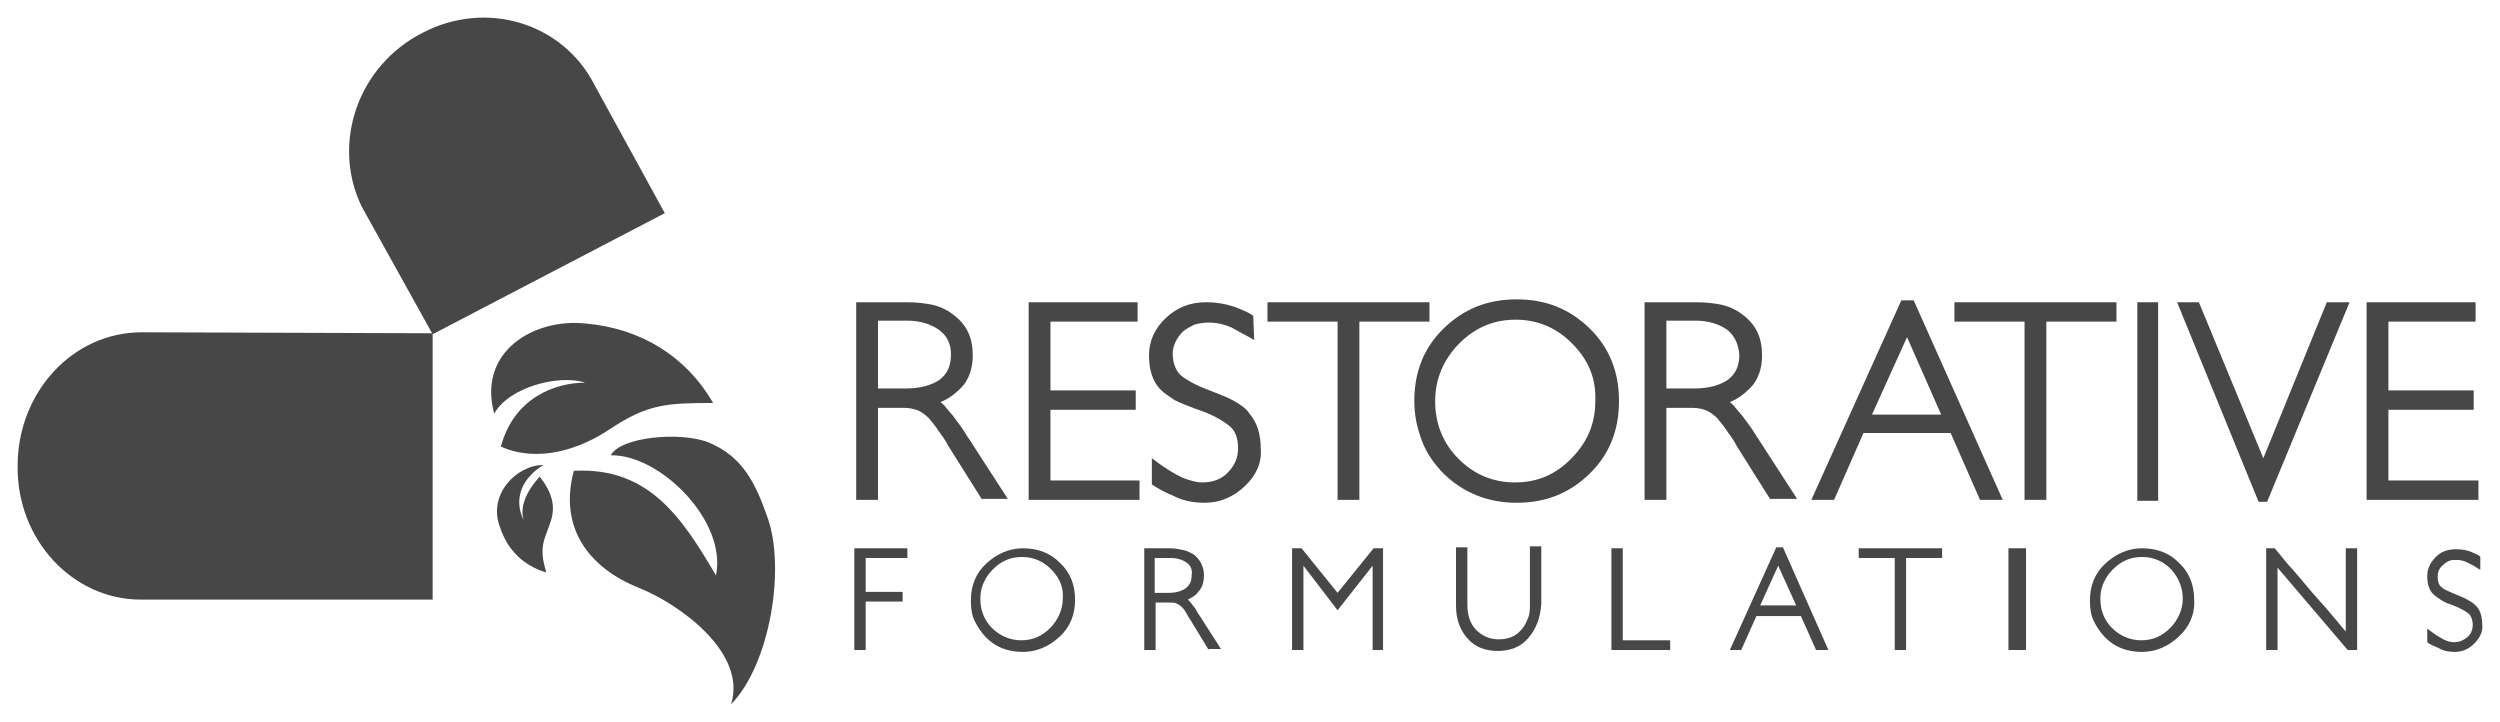<svg xmlns="http://www.w3.org/2000/svg" xmlns:xlink="http://www.w3.org/1999/xlink" width="142px" height="41px" viewBox="0 0 142 41"><title>restorative-clipped</title><g id="restorative-clipped" stroke="none" stroke-width="1" fill="none" fill-rule="evenodd"><g id="restorative'-copy" transform="translate(0, 0.5)"><rect id="Rectangle-Copy-85" x="0" y="0" width="142" height="40"></rect><g id="restorative-logo-copy-5" transform="translate(1, 0.5)" fill="#474747" fill-rule="nonzero"><path d="M54.791,27.392 L52.853,24.311 C52.692,23.98 52.476,23.705 52.315,23.485 C52.153,23.21 51.938,22.99 51.777,22.77 C51.615,22.605 51.4,22.44 51.185,22.33 C50.916,22.22 50.646,22.165 50.324,22.165 L48.87,22.165 L48.87,27.392 L47.632,27.392 L47.632,16.168 L50.485,16.168 C51.077,16.168 51.561,16.223 52.046,16.333 C52.476,16.443 52.907,16.663 53.23,16.938 C53.93,17.489 54.253,18.204 54.253,19.194 C54.253,19.909 54.037,20.569 53.607,21.01 C53.23,21.395 52.853,21.67 52.423,21.835 C52.53,21.945 52.638,22 52.746,22.165 C52.853,22.275 52.961,22.44 53.122,22.605 C53.284,22.825 53.445,23.045 53.607,23.265 C53.768,23.485 53.876,23.705 54.037,23.925 L56.244,27.336 L54.791,27.336 L54.791,27.392 Z M52.369,17.764 C51.938,17.434 51.292,17.213 50.539,17.213 L48.87,17.213 L48.87,21.065 L50.431,21.065 C51.239,21.065 51.884,20.9 52.369,20.569 C52.799,20.239 53.015,19.799 53.015,19.139 C53.015,18.534 52.799,18.094 52.369,17.764" id="Shape"></path><polygon id="Path" points="57.428 27.392 57.428 16.168 63.617 16.168 63.617 17.268 58.666 17.268 58.666 21.175 63.51 21.175 63.51 22.275 58.666 22.275 58.666 26.291 63.725 26.291 63.725 27.392"></polygon><path d="M69.699,26.621 C69.053,27.226 68.3,27.557 67.439,27.557 C66.793,27.557 66.201,27.447 65.663,27.171 C65.394,27.061 65.178,26.951 64.963,26.841 C64.748,26.731 64.586,26.621 64.425,26.511 L64.425,25.026 C64.855,25.356 65.178,25.576 65.447,25.741 C65.716,25.906 65.932,26.016 66.147,26.126 C66.578,26.291 66.954,26.401 67.277,26.401 C67.869,26.401 68.354,26.236 68.73,25.851 C69.107,25.466 69.322,25.026 69.322,24.476 C69.322,23.87 69.161,23.43 68.784,23.155 C68.354,22.825 67.762,22.495 66.901,22.22 C66.47,22.055 66.039,21.89 65.716,21.725 C65.394,21.505 65.124,21.34 64.909,21.12 C64.479,20.68 64.263,20.019 64.263,19.194 C64.263,18.369 64.586,17.654 65.232,17.048 C65.878,16.443 66.631,16.168 67.493,16.168 C68.138,16.168 68.677,16.278 69.161,16.443 C69.592,16.608 69.968,16.773 70.184,16.938 L70.237,18.314 C69.968,18.149 69.753,18.039 69.538,17.929 C69.322,17.819 69.161,17.709 68.946,17.599 C68.569,17.434 68.138,17.323 67.654,17.323 C67.331,17.323 67.062,17.379 66.847,17.434 C66.631,17.544 66.416,17.654 66.201,17.819 C65.824,18.204 65.609,18.644 65.609,19.084 C65.609,19.579 65.77,20.019 66.039,20.294 C66.362,20.569 66.954,20.9 67.708,21.175 C68.246,21.395 68.73,21.56 69.107,21.78 C69.484,22 69.807,22.22 69.968,22.495 C70.399,22.99 70.614,23.65 70.614,24.531 C70.668,25.301 70.345,26.016 69.699,26.621" id="Path"></path><polygon id="Path" points="76.212 17.268 76.212 27.392 74.974 27.392 74.974 17.268 70.991 17.268 70.991 16.168 80.194 16.168 80.194 17.268"></polygon><path d="M89.29,25.906 C88.16,27.006 86.814,27.557 85.146,27.557 C83.531,27.557 82.132,27.006 81.002,25.906 C80.463,25.356 80.033,24.751 79.764,24.036 C79.495,23.32 79.333,22.605 79.333,21.78 C79.333,20.129 79.871,18.754 81.002,17.654 C82.132,16.553 83.477,16.003 85.146,16.003 C86.814,16.003 88.16,16.553 89.29,17.654 C90.42,18.754 90.959,20.129 90.959,21.78 C90.959,23.43 90.42,24.806 89.29,25.906 M88.321,18.534 C87.46,17.654 86.384,17.158 85.092,17.158 C83.854,17.158 82.778,17.599 81.863,18.534 C81.002,19.414 80.517,20.514 80.517,21.78 C80.517,23.045 80.948,24.146 81.809,25.026 C82.67,25.906 83.747,26.401 85.038,26.401 C86.33,26.401 87.353,25.961 88.268,25.026 C89.183,24.091 89.613,23.045 89.613,21.78 C89.667,20.514 89.236,19.469 88.321,18.534" id="Shape"></path><path d="M99.57,27.392 L97.632,24.311 C97.471,23.98 97.256,23.705 97.094,23.485 C96.933,23.21 96.717,22.99 96.556,22.77 C96.395,22.605 96.179,22.44 95.964,22.33 C95.695,22.22 95.426,22.165 95.103,22.165 L93.65,22.165 L93.65,27.392 L92.412,27.392 L92.412,16.168 L95.318,16.168 C95.91,16.168 96.395,16.223 96.879,16.333 C97.31,16.443 97.74,16.663 98.063,16.938 C98.763,17.489 99.086,18.204 99.086,19.194 C99.086,19.909 98.87,20.569 98.44,21.01 C98.063,21.395 97.686,21.67 97.256,21.835 C97.363,21.945 97.471,22 97.579,22.165 C97.686,22.275 97.794,22.44 97.955,22.605 C98.117,22.825 98.278,23.045 98.44,23.265 C98.601,23.485 98.709,23.705 98.87,23.925 L101.077,27.336 L99.57,27.336 L99.57,27.392 Z M97.148,17.764 C96.717,17.434 96.072,17.213 95.318,17.213 L93.65,17.213 L93.65,21.065 L95.211,21.065 C96.018,21.065 96.664,20.9 97.148,20.569 C97.579,20.239 97.794,19.799 97.794,19.139 C97.74,18.534 97.525,18.094 97.148,17.764" id="Shape"></path><path d="M111.465,27.392 L109.796,23.595 L104.845,23.595 L103.176,27.392 L101.884,27.392 L106.997,16.058 L107.697,16.058 L112.756,27.392 L111.465,27.392 Z M107.32,18.149 L105.329,22.55 L109.258,22.55 L107.32,18.149 Z" id="Shape"></path><polygon id="Path" points="115.232 17.268 115.232 27.392 113.994 27.392 113.994 17.268 110.011 17.268 110.011 16.168 119.215 16.168 119.215 17.268"></polygon><rect id="Rectangle" x="120.399" y="16.168" width="1.184" height="11.278"></rect><polygon id="Path" points="127.772 27.502 127.288 27.502 122.659 16.168 123.897 16.168 127.557 25.026 131.163 16.168 132.455 16.168"></polygon><polygon id="Path" points="133.424 27.392 133.424 16.168 139.613 16.168 139.613 17.268 134.661 17.268 134.661 21.175 139.505 21.175 139.505 22.275 134.661 22.275 134.661 26.291 139.775 26.291 139.775 27.392"></polygon><polygon id="Path" points="48.171 30.693 48.171 32.618 50.27 32.618 50.27 33.168 48.171 33.168 48.171 35.919 47.525 35.919 47.525 30.142 50.539 30.142 50.539 30.693"></polygon><path d="M59.204,35.149 C58.612,35.699 57.912,36.029 57.105,36.029 C56.244,36.029 55.544,35.754 55.006,35.204 C54.737,34.929 54.522,34.599 54.36,34.269 C54.199,33.938 54.145,33.553 54.145,33.113 C54.145,32.288 54.414,31.573 55.006,31.023 C55.598,30.472 56.298,30.142 57.105,30.142 C57.966,30.142 58.666,30.417 59.204,30.968 C59.796,31.518 60.065,32.233 60.065,33.058 C60.065,33.883 59.796,34.599 59.204,35.149 M58.72,31.353 C58.289,30.913 57.751,30.637 57.051,30.637 C56.405,30.637 55.867,30.858 55.383,31.353 C54.952,31.793 54.683,32.343 54.683,33.003 C54.683,33.663 54.898,34.214 55.329,34.654 C55.76,35.094 56.352,35.369 56.997,35.369 C57.643,35.369 58.181,35.149 58.666,34.654 C59.096,34.214 59.366,33.608 59.366,33.003 C59.419,32.398 59.204,31.848 58.72,31.353" id="Shape"></path><path d="M67.654,35.919 L66.685,34.324 C66.578,34.159 66.47,33.993 66.416,33.883 C66.362,33.773 66.255,33.608 66.147,33.498 C66.039,33.388 65.932,33.333 65.824,33.278 C65.716,33.223 65.555,33.223 65.394,33.223 L64.64,33.223 L64.64,35.919 L63.994,35.919 L63.994,30.142 L65.447,30.142 C65.77,30.142 65.986,30.197 66.255,30.252 C66.47,30.307 66.685,30.417 66.847,30.527 C67.17,30.803 67.385,31.188 67.385,31.683 C67.385,32.068 67.277,32.398 67.062,32.618 C66.901,32.838 66.685,32.948 66.47,33.058 C66.524,33.113 66.578,33.168 66.631,33.223 C66.685,33.278 66.739,33.388 66.793,33.443 C66.901,33.553 66.954,33.663 67.008,33.773 C67.062,33.883 67.17,33.993 67.223,34.104 L68.354,35.864 L67.654,35.864 L67.654,35.919 Z M66.416,30.968 C66.201,30.803 65.878,30.693 65.447,30.693 L64.586,30.693 L64.586,32.673 L65.394,32.673 C65.824,32.673 66.147,32.563 66.362,32.398 C66.578,32.233 66.685,32.013 66.685,31.683 C66.739,31.353 66.631,31.133 66.416,30.968" id="Shape"></path><polygon id="Path" points="76.965 35.919 76.965 31.133 74.974 33.663 73.036 31.133 73.036 35.919 72.39 35.919 72.39 30.142 72.928 30.142 74.974 32.673 77.019 30.142 77.557 30.142 77.557 35.919"></polygon><path d="M85.792,35.259 C85.361,35.754 84.769,35.974 84.07,35.974 C83.37,35.974 82.778,35.754 82.347,35.259 C81.917,34.764 81.701,34.159 81.701,33.388 L81.701,30.087 L82.347,30.087 L82.347,33.333 C82.347,33.938 82.509,34.434 82.832,34.764 C83.155,35.094 83.585,35.314 84.123,35.314 C84.662,35.314 85.092,35.149 85.415,34.764 C85.576,34.599 85.684,34.379 85.792,34.104 C85.899,33.883 85.899,33.608 85.899,33.278 L85.899,30.032 L86.545,30.032 L86.545,33.278 C86.491,34.159 86.222,34.764 85.792,35.259" id="Path"></path><polygon id="Path" points="90.528 35.919 90.528 30.142 91.174 30.142 91.174 35.369 93.865 35.369 93.865 35.919"></polygon><path d="M102.153,35.919 L101.292,33.993 L98.763,33.993 L97.902,35.919 L97.256,35.919 L99.893,30.087 L100.27,30.087 L102.853,35.919 L102.153,35.919 Z M100.001,31.133 L98.978,33.388 L101.023,33.388 L100.001,31.133 Z" id="Shape"></path><polygon id="Path" points="107.266 30.693 107.266 35.919 106.621 35.919 106.621 30.693 104.575 30.693 104.575 30.142 109.312 30.142 109.312 30.693"></polygon><rect id="Rectangle" x="113.079" y="30.142" width="1" height="5.777"></rect><path d="M122.767,35.149 C122.175,35.699 121.475,36.029 120.668,36.029 C119.807,36.029 119.107,35.754 118.569,35.204 C118.3,34.929 118.085,34.599 117.923,34.269 C117.762,33.938 117.708,33.553 117.708,33.113 C117.708,32.288 117.977,31.573 118.569,31.023 C119.161,30.472 119.861,30.142 120.668,30.142 C121.529,30.142 122.229,30.417 122.767,30.968 C123.359,31.518 123.628,32.233 123.628,33.058 C123.682,33.883 123.359,34.599 122.767,35.149 M122.336,31.353 C121.906,30.913 121.368,30.637 120.668,30.637 C120.022,30.637 119.484,30.858 119,31.353 C118.569,31.793 118.3,32.343 118.3,33.003 C118.3,33.663 118.515,34.214 118.946,34.654 C119.376,35.094 119.968,35.369 120.614,35.369 C121.26,35.369 121.798,35.149 122.283,34.654 C122.713,34.214 122.982,33.608 122.982,33.003 C122.982,32.398 122.767,31.848 122.336,31.353" id="Shape"></path><path d="M132.347,35.919 L128.364,31.243 L128.364,35.919 L127.719,35.919 L127.719,30.142 L128.203,30.142 C128.58,30.582 128.903,31.023 129.279,31.408 C129.602,31.793 129.979,32.233 130.302,32.618 C130.625,33.003 130.948,33.333 131.271,33.718 C131.594,34.104 131.917,34.489 132.24,34.874 L132.24,30.142 L132.885,30.142 L132.885,35.919 L132.347,35.919 L132.347,35.919 Z" id="Path"></path><path d="M139.559,35.534 C139.236,35.864 138.86,36.029 138.429,36.029 C138.106,36.029 137.783,35.974 137.514,35.809 C137.406,35.754 137.245,35.699 137.137,35.644 C137.03,35.589 136.922,35.534 136.868,35.479 L136.868,34.709 C137.083,34.874 137.245,34.984 137.406,35.094 C137.514,35.149 137.675,35.259 137.783,35.314 C137.998,35.424 138.214,35.479 138.375,35.479 C138.698,35.479 138.913,35.369 139.129,35.204 C139.344,35.039 139.452,34.764 139.452,34.489 C139.452,34.214 139.344,33.938 139.182,33.828 C138.967,33.663 138.644,33.498 138.214,33.333 C137.998,33.278 137.783,33.168 137.622,33.058 C137.46,32.948 137.299,32.838 137.191,32.728 C136.976,32.508 136.868,32.178 136.868,31.738 C136.868,31.298 137.03,30.968 137.353,30.637 C137.675,30.307 138.052,30.197 138.537,30.197 C138.86,30.197 139.129,30.252 139.398,30.362 C139.613,30.472 139.828,30.527 139.882,30.637 L139.882,31.353 C139.721,31.298 139.613,31.188 139.505,31.133 C139.398,31.078 139.29,31.023 139.182,30.968 C138.967,30.858 138.752,30.803 138.537,30.803 C138.375,30.803 138.268,30.803 138.106,30.858 C137.998,30.913 137.891,30.968 137.783,31.078 C137.568,31.243 137.46,31.463 137.46,31.738 C137.46,32.013 137.514,32.233 137.675,32.343 C137.837,32.508 138.16,32.618 138.537,32.783 C138.806,32.893 139.075,33.003 139.236,33.113 C139.452,33.223 139.559,33.333 139.667,33.443 C139.882,33.663 139.99,34.049 139.99,34.489 C140.044,34.819 139.882,35.204 139.559,35.534" id="Path"></path><path d="M23.574,33.058 L6.997,33.058 C3.122,33.058 -0.053,29.647 0.001,25.466 C0.001,21.285 3.122,17.874 7.051,17.874 L23.574,17.929 L23.574,33.058 Z" id="Path"></path><path d="M36.761,11.107 L32.778,3.844 C31.002,0.323 26.642,-1.052 22.982,0.874 C19.323,2.744 17.816,7.145 19.538,10.722 L23.574,17.984 L36.761,11.107 Z" id="Path"></path><path d="M33.693,24.861 C36.491,24.806 40.313,28.602 39.667,31.683 C37.729,28.382 35.846,25.521 31.594,25.741 C30.733,28.932 32.401,31.243 35.307,32.398 C37.514,33.278 41.443,36.029 40.528,39 C42.735,36.744 43.65,31.243 42.573,28.327 C41.927,26.511 41.228,24.971 39.29,24.146 C37.676,23.485 34.231,23.815 33.693,24.861" id="Path"></path><path d="M39.505,21.89 C36.868,21.89 35.792,21.945 33.639,23.375 C31.917,24.531 29.549,25.301 27.45,24.366 C28.203,21.56 30.571,20.735 32.24,20.735 C30.733,20.239 27.88,21.01 27.073,22.495 C26.104,18.974 29.333,17.048 32.293,17.379 C35.361,17.654 37.945,19.194 39.505,21.89" id="Path"></path><path d="M30.033,31.518 C29.549,29.977 29.979,29.592 30.302,28.547 C30.571,27.667 30.302,26.896 29.656,26.071 C28.849,26.951 28.526,27.832 28.741,28.547 C27.988,26.951 29.118,25.851 29.871,25.411 C28.311,25.411 26.696,27.116 27.396,28.932 C27.826,30.252 28.741,31.133 30.033,31.518" id="Path"></path></g></g></g></svg>